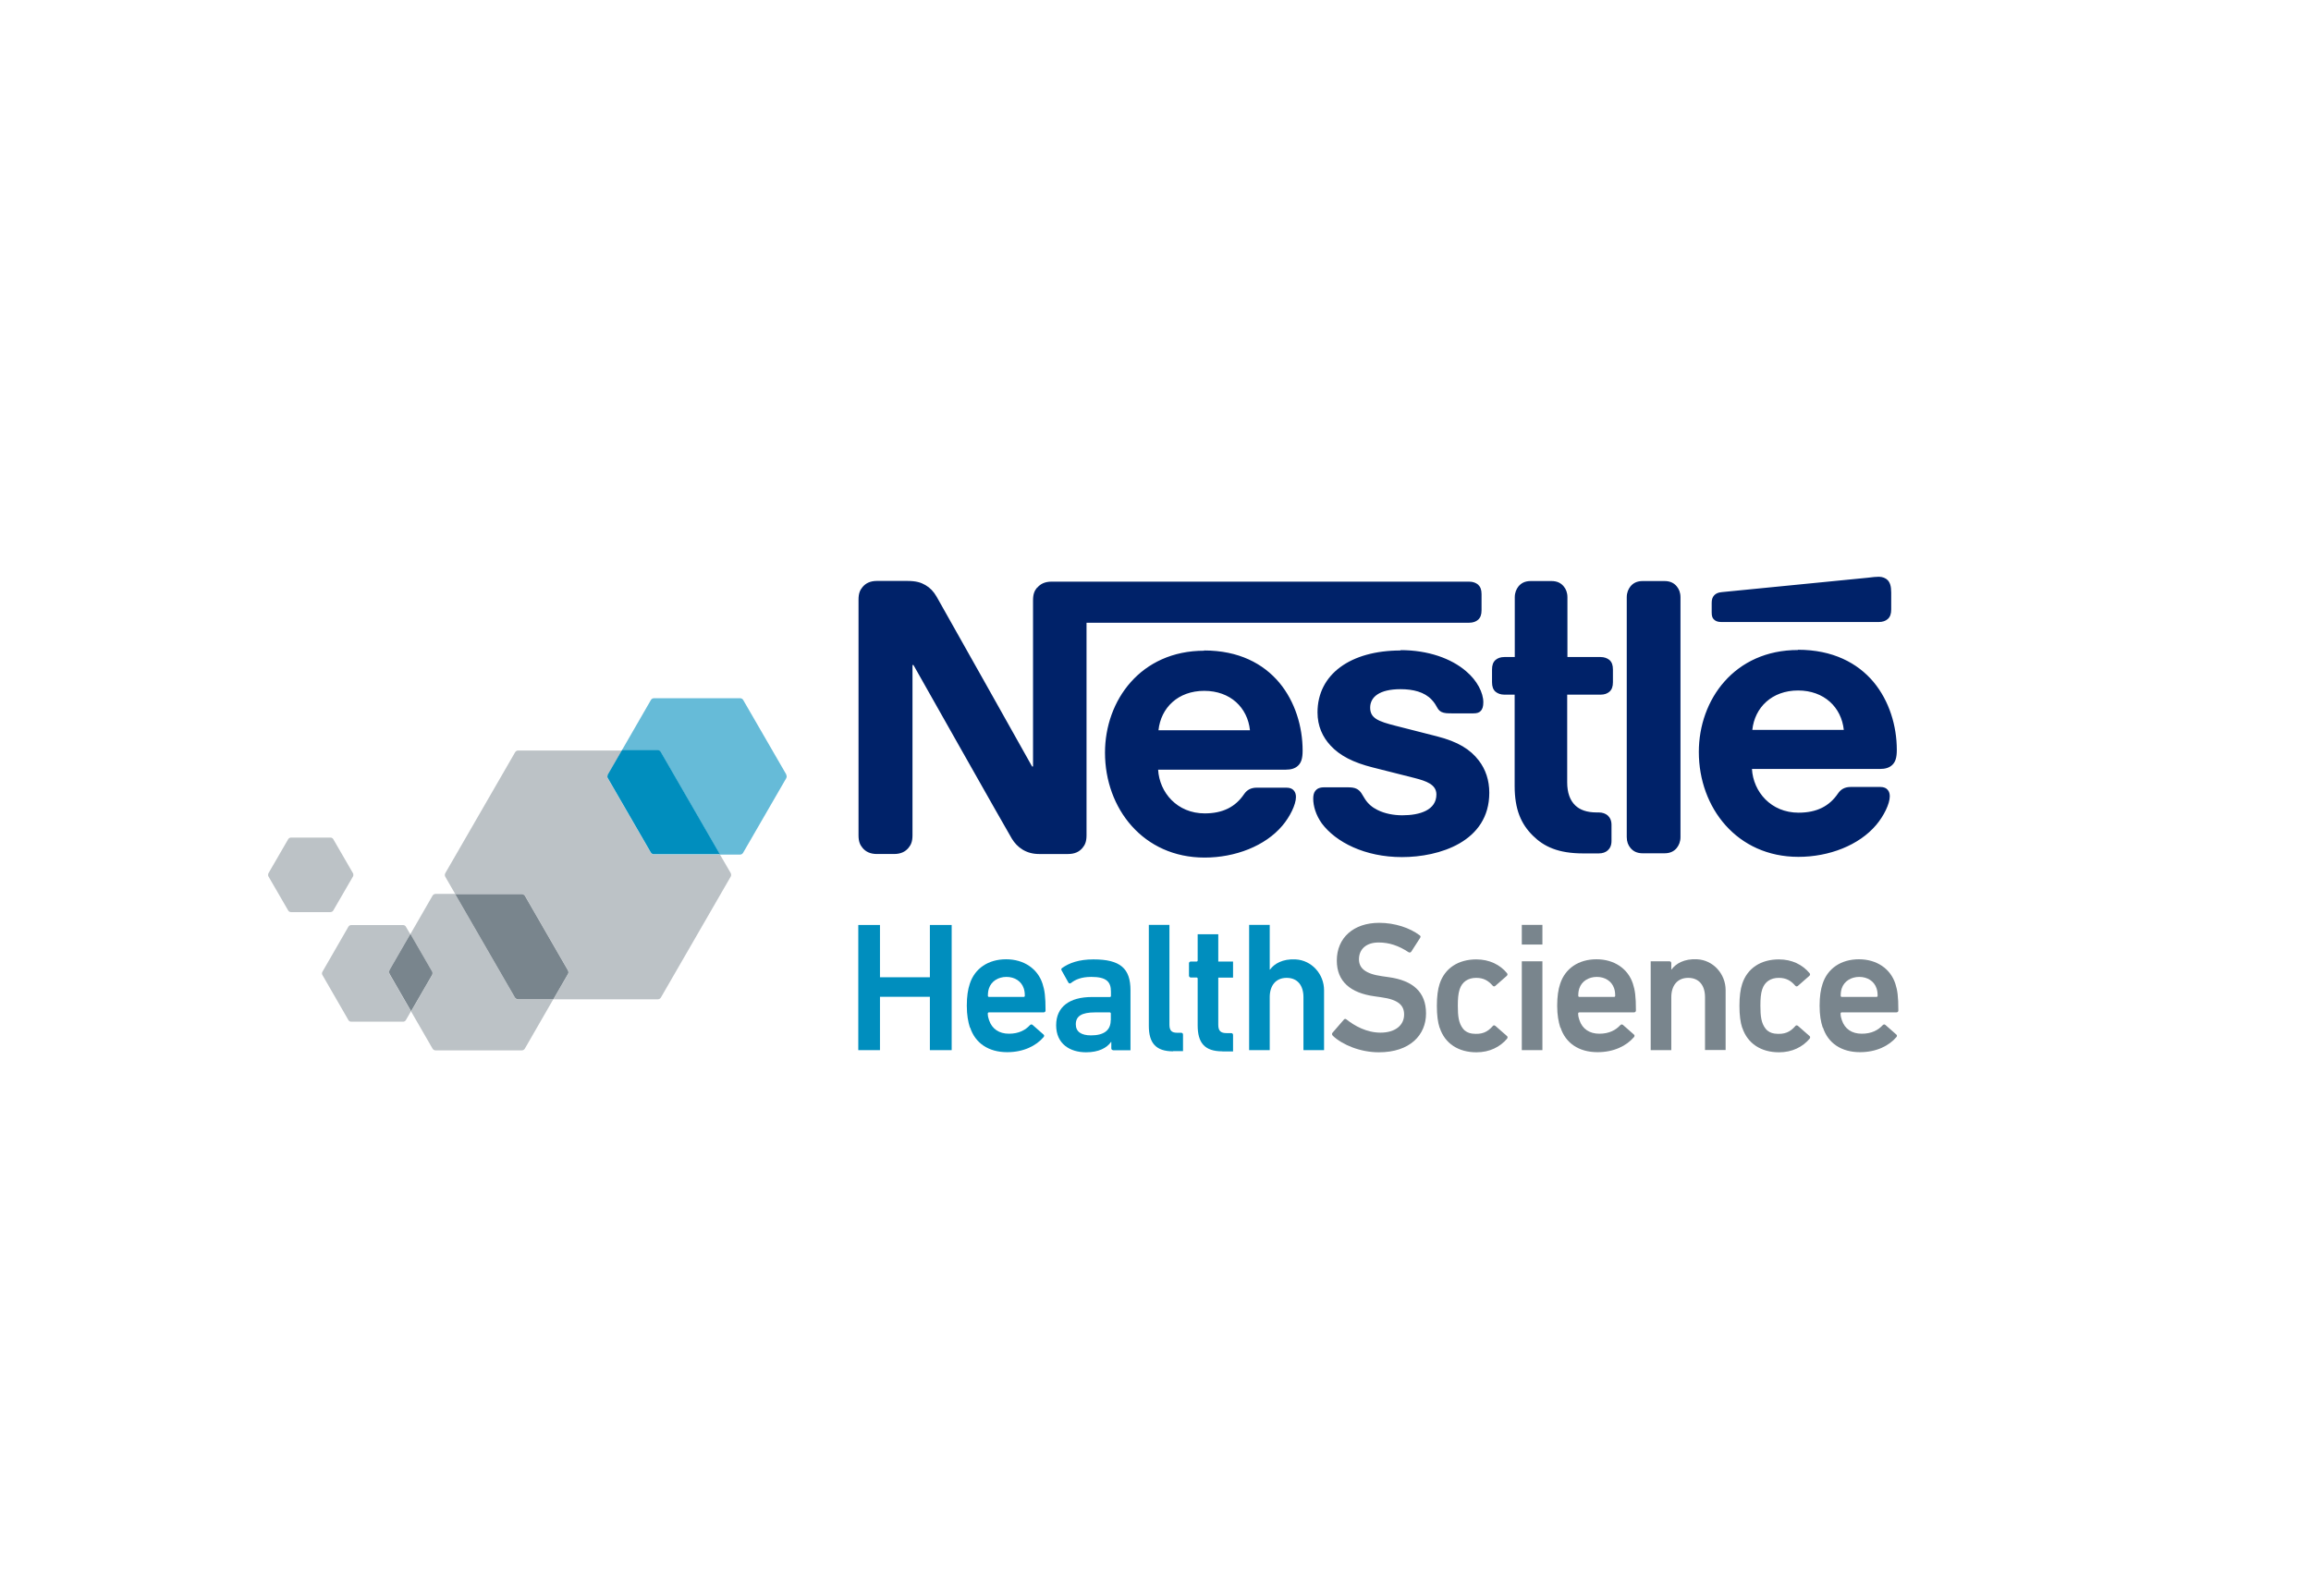 <?xml version="1.0" encoding="UTF-8"?><svg id="Capa_1" xmlns="http://www.w3.org/2000/svg" xmlns:xlink="http://www.w3.org/1999/xlink" viewBox="0 0 194 134"><defs><style>.cls-1{clip-path:url(#clippath-20);}.cls-2{clip-path:url(#clippath-11);}.cls-3{clip-path:url(#clippath-16);}.cls-4{opacity:.5;}.cls-5{opacity:.6;}.cls-6{clip-path:url(#clippath-2);}.cls-7{clip-path:url(#clippath-13);}.cls-8{clip-path:url(#clippath-25);}.cls-9{clip-path:url(#clippath-15);}.cls-10{clip-path:url(#clippath-6);}.cls-11{fill:#79858d;}.cls-12{clip-path:url(#clippath-7);}.cls-13{clip-path:url(#clippath-21);}.cls-14{fill:#008ebe;}.cls-15{clip-path:url(#clippath-1);}.cls-16{clip-path:url(#clippath-4);}.cls-17{clip-path:url(#clippath-12);}.cls-18{clip-path:url(#clippath-24);}.cls-19{clip-path:url(#clippath-22);}.cls-20{clip-path:url(#clippath-9);}.cls-21{clip-path:url(#clippath);}.cls-22{fill:none;}.cls-23{clip-path:url(#clippath-19);}.cls-24{clip-path:url(#clippath-3);}.cls-25{clip-path:url(#clippath-8);}.cls-26{clip-path:url(#clippath-18);}.cls-27{clip-path:url(#clippath-14);}.cls-28{clip-path:url(#clippath-17);}.cls-29{clip-path:url(#clippath-5);}.cls-30{clip-path:url(#clippath-10);}.cls-31{clip-path:url(#clippath-23);}.cls-32{fill:#002269;}</style><clipPath id="clippath"><rect class="cls-22" x="14.89" y="39.42" width="164.23" height="55.17"/></clipPath><clipPath id="clippath-1"><rect class="cls-22" x="14.89" y="39.42" width="164.23" height="55.17"/></clipPath><clipPath id="clippath-2"><rect class="cls-22" x="14.89" y="39.42" width="164.23" height="55.17"/></clipPath><clipPath id="clippath-3"><rect class="cls-22" x="43.97" y="75.12" width="2.43" height="4.15"/></clipPath><clipPath id="clippath-4"><rect class="cls-22" x="43.97" y="75.12" width="2.43" height="4.15"/></clipPath><clipPath id="clippath-5"><rect class="cls-22" x="43.26" y="81.7" width="4.45" height="2.21"/></clipPath><clipPath id="clippath-6"><rect class="cls-22" x="43.26" y="81.7" width="4.45" height="2.21"/></clipPath><clipPath id="clippath-7"><rect class="cls-22" x="47.68" y="81.47" width="0" height="0"/></clipPath><clipPath id="clippath-8"><rect class="cls-22" x="47.68" y="81.47" width="0" height="0"/></clipPath><clipPath id="clippath-9"><rect class="cls-22" x="50.98" y="65.19" width="0" height=".07"/></clipPath><clipPath id="clippath-10"><rect class="cls-22" x="50.98" y="65.19" width="0" height=".07"/></clipPath><clipPath id="clippath-11"><rect class="cls-22" x="54.67" y="71.63" width=".08" height=".07"/></clipPath><clipPath id="clippath-12"><rect class="cls-22" x="54.67" y="71.63" width=".08" height=".07"/></clipPath><clipPath id="clippath-13"><rect class="cls-22" x="50.98" y="63" width="9.45" height="8.75"/></clipPath><clipPath id="clippath-14"><rect class="cls-22" x="50.98" y="63" width="9.45" height="8.75"/></clipPath><clipPath id="clippath-15"><rect class="cls-22" x="34.79" y="79.03" width="1.52" height="2.7"/></clipPath><clipPath id="clippath-16"><rect class="cls-22" x="34.79" y="79.03" width="1.52" height="2.7"/></clipPath><clipPath id="clippath-17"><rect class="cls-22" x="32.69" y="81.75" width="3.25" height="3.16"/></clipPath><clipPath id="clippath-18"><rect class="cls-22" x="32.69" y="81.75" width="3.25" height="3.16"/></clipPath><clipPath id="clippath-19"><rect class="cls-22" x="33.67" y="78.44" width=".78" height="1.35"/></clipPath><clipPath id="clippath-20"><rect class="cls-22" x="33.67" y="78.44" width=".78" height="1.35"/></clipPath><clipPath id="clippath-21"><rect class="cls-22" x="34.45" y="75.06" width="12" height="13.12"/></clipPath><clipPath id="clippath-22"><rect class="cls-22" x="37.32" y="63" width="24.05" height="20.91"/></clipPath><clipPath id="clippath-23"><rect class="cls-22" x="52.2" y="58.63" width="13.85" height="13.12"/></clipPath><clipPath id="clippath-24"><rect class="cls-22" x="27.04" y="77.68" width="7.47" height="8.1"/></clipPath><clipPath id="clippath-25"><rect class="cls-22" x="22.51" y="70.32" width="7.15" height="6.27"/></clipPath></defs><g class="cls-21"><g class="cls-15"><g class="cls-6"><path class="cls-14" d="m81.42,86.28c-.15-.48-.26-1.05-.26-1.83s.09-1.36.25-1.84c.42-1.3,1.56-2.06,3.05-2.06s2.65.79,3.06,2.06c.17.53.25,1.04.25,2.24,0,.09-.06.16-.17.16h-4.59c-.05,0-.09.04-.09.09,0,.22.05.4.11.57.25.73.84,1.13,1.67,1.13s1.38-.31,1.75-.71c.08-.08.15-.09.23-.03l.91.8c.08.06.08.14.02.22-.63.74-1.69,1.27-3.06,1.27-1.58,0-2.69-.77-3.11-2.07m4.5-3.29c-.2-.6-.76-.96-1.45-.96s-1.27.36-1.47.96c-.06.18-.09.37-.09.63,0,.05.04.09.09.09h2.92c.05,0,.09-.04.09-.09,0-.26-.03-.45-.09-.63"/><path class="cls-14" d="m93.44,88.18c-.09,0-.15-.07-.15-.15v-.54h-.02c-.36.51-1.05.87-2.1.87-1.36,0-2.51-.71-2.51-2.27s1.14-2.37,2.99-2.37h1.52c.05,0,.09-.04.09-.09v-.36c0-.85-.4-1.24-1.65-1.24-.84,0-1.35.23-1.7.51-.08.06-.17.05-.22-.03l-.57-1.02c-.05-.08-.03-.15.03-.2.6-.43,1.42-.73,2.64-.73,2.27,0,3.11.77,3.11,2.6v5.03h-1.45Zm-.19-2.51v-.57c0-.05-.04-.09-.09-.09h-1.24c-1.11,0-1.61.31-1.61,1,0,.62.45.93,1.28.93,1.07,0,1.65-.42,1.65-1.27"/><path class="cls-14" d="m98.48,88.28c-1.45,0-2.04-.7-2.04-2.14v-8.48h1.73v8.38c0,.51.2.68.65.68h.34c.09,0,.15.07.15.15v1.39h0s-.83,0-.83,0Z"/><path class="cls-14" d="m102.61,88.28c-1.5,0-2.07-.73-2.07-2.18v-3.93c0-.05-.04-.09-.09-.09h-.49c-.08,0-.15-.07-.15-.15v-1.04c0-.09.07-.15.15-.15h.49c.05,0,.09-.04.09-.09v-2.2h1.73v2.29h1.24v1.35h-1.24v3.96c0,.53.22.7.7.7h.39c.09,0,.15.07.15.15v1.39h0s-.9,0-.9,0Z"/><path class="cls-14" d="m109.42,88.18h0v-4.45c0-.96-.48-1.62-1.41-1.62s-1.42.67-1.42,1.62v4.45h-1.73v-10.52h1.73v3.76h.02c.35-.49,1.06-.92,2.15-.86,1.35.07,2.39,1.23,2.39,2.59v5.03h-1.73Z"/><path class="cls-11" d="m111.88,86.96c-.06-.06-.09-.15-.03-.23l.96-1.11c.06-.08.15-.08.22-.02.68.54,1.69,1.11,2.86,1.11,1.25,0,1.98-.63,1.98-1.52,0-.76-.46-1.25-1.92-1.45l-.56-.08c-2.03-.28-3.17-1.25-3.17-3,0-1.9,1.39-3.17,3.56-3.17,1.31,0,2.57.42,3.4,1.05.08.06.09.12.03.22l-.74,1.15c-.06.08-.14.09-.22.05-.85-.56-1.64-.82-2.52-.82-1.07,0-1.65.59-1.65,1.41,0,.73.51,1.22,1.93,1.42l.56.08c2.03.28,3.14,1.24,3.14,3.05s-1.35,3.26-3.96,3.26c-1.55,0-3.05-.62-3.87-1.39"/><path class="cls-11" d="m120.85,86.3c-.15-.46-.23-1.05-.23-1.84s.08-1.38.23-1.84c.43-1.33,1.58-2.06,3.08-2.06,1.11,0,2,.45,2.58,1.16.05.06.06.15-.02.22l-.97.85c-.08.06-.15.05-.22-.03-.37-.42-.76-.65-1.38-.65-.67,0-1.18.32-1.39.97-.12.37-.15.8-.15,1.38,0,.87.07,1.45.43,1.91.18.24.46.38.76.42.84.1,1.3-.13,1.74-.63.06-.08.14-.08.22-.02l.97.85c.08.06.06.14.02.22-.59.7-1.47,1.15-2.58,1.15-1.5,0-2.65-.73-3.08-2.06"/><path class="cls-11" d="m127.75,79.32h0v-1.66h1.73v1.65h0s-1.73,0-1.73,0Zm0,8.86h0v-7.46h1.73v7.46h-1.73Z"/><path class="cls-11" d="m130.98,86.28c-.15-.48-.26-1.05-.26-1.83s.09-1.36.25-1.84c.42-1.3,1.56-2.06,3.05-2.06s2.65.79,3.06,2.06c.17.53.25,1.04.25,2.24,0,.09-.06.16-.17.16h-4.59c-.05,0-.09.04-.09.09,0,.22.05.4.11.57.25.73.84,1.13,1.67,1.13s1.38-.31,1.75-.71c.08-.08.15-.09.23-.03l.91.8c.08.06.08.14.02.22-.63.74-1.69,1.27-3.06,1.27-1.58,0-2.69-.77-3.11-2.07m4.5-3.29c-.2-.6-.76-.96-1.45-.96s-1.27.36-1.47.96c-.06.18-.09.37-.09.63,0,.05.04.09.09.09h2.92c.05,0,.09-.04.09-.09,0-.26-.03-.45-.09-.63"/><path class="cls-11" d="m143.13,88.18v-4.45c0-.96-.48-1.62-1.41-1.62s-1.42.67-1.42,1.62v4.45h-1.73v-7.46h1.58c.09,0,.15.07.15.15v.54h.02c.35-.49,1.06-.92,2.15-.86,1.35.07,2.39,1.23,2.39,2.59v5.03h-1.73Z"/><path class="cls-11" d="m146.25,86.3c-.15-.46-.23-1.05-.23-1.84s.08-1.38.23-1.84c.43-1.33,1.58-2.06,3.08-2.06,1.11,0,1.99.45,2.58,1.16.05.06.06.15-.02.22l-.97.85c-.08.06-.15.05-.22-.03-.37-.42-.76-.65-1.38-.65-.67,0-1.18.32-1.39.97-.12.37-.15.8-.15,1.38,0,.87.07,1.45.43,1.91.18.24.46.38.76.42.84.1,1.3-.13,1.74-.63.06-.08.14-.08.22-.02l.97.85c.08.06.06.14.02.22-.59.7-1.47,1.15-2.58,1.15-1.5,0-2.64-.73-3.08-2.06"/><path class="cls-11" d="m153.01,86.28c-.16-.48-.26-1.05-.26-1.83s.09-1.36.25-1.84c.42-1.3,1.56-2.06,3.05-2.06s2.65.79,3.06,2.06c.17.53.25,1.04.25,2.24,0,.09-.06.16-.17.16h-4.59c-.05,0-.09.04-.09.09,0,.22.05.4.11.57.25.73.83,1.13,1.67,1.13s1.38-.31,1.75-.71c.08-.08.15-.09.23-.03l.91.8c.08.06.08.14.02.22-.63.74-1.69,1.27-3.06,1.27-1.58,0-2.69-.77-3.11-2.07m4.5-3.29c-.2-.6-.76-.96-1.45-.96s-1.27.36-1.47.96c-.06.18-.09.37-.09.63,0,.05.04.09.09.09h2.92c.05,0,.09-.04.09-.09,0-.26-.03-.45-.09-.63"/><g class="cls-4"><g class="cls-24"><path class="cls-11" d="m44.06,75.21l2.34,4.06-2.34-4.06s-.05-.07-.09-.09c.03.02.07.06.09.09"/></g></g><g class="cls-4"><g class="cls-16"><path class="cls-11" d="m44.06,75.21l2.34,4.06-2.34-4.06s-.05-.07-.09-.09c.03.02.07.06.09.09"/></g></g><g class="cls-4"><g class="cls-29"><path class="cls-11" d="m47.71,81.7s-.02.05-.03.07l-1.23,2.13h-2.96c-.09,0-.17-.04-.23-.11.06.07.14.11.23.11h2.96l1.23-2.13s.02-.05.03-.07"/></g></g><g class="cls-4"><g class="cls-10"><path class="cls-11" d="m47.71,81.7s-.02.05-.03.07l-1.23,2.13h-2.96c-.09,0-.17-.04-.23-.11.06.07.14.11.23.11h2.96l1.23-2.13s.02-.05.03-.07"/></g></g><g class="cls-4"><g class="cls-12"><polyline class="cls-11" points="47.68 81.47 47.68 81.47 47.68 81.48 47.68 81.47"/></g></g><g class="cls-4"><g class="cls-25"><polyline class="cls-11" points="47.68 81.47 47.68 81.47 47.68 81.48 47.68 81.47"/></g></g><g class="cls-5"><g class="cls-20"><path class="cls-14" d="m50.99,65.26s0-.05,0-.07c0,.02,0,.05,0,.07"/></g></g><g class="cls-4"><g class="cls-30"><path class="cls-11" d="m50.99,65.26s0-.05,0-.07c0,.02,0,.05,0,.07"/></g></g><g class="cls-5"><g class="cls-2"><path class="cls-14" d="m54.67,71.63s.05.06.08.07c-.03-.02-.06-.04-.08-.07"/></g></g><g class="cls-4"><g class="cls-17"><path class="cls-11" d="m54.67,71.63s.05.06.08.07c-.03-.02-.06-.04-.08-.07"/></g></g><g class="cls-5"><g class="cls-7"><path class="cls-14" d="m55.2,63h-3l-1.18,2.04s-.04.1-.04.15c0-.05.01-.1.04-.15l1.18-2.04h3c.11,0,.21.06.26.15l4.96,8.6h0l-4.96-8.6c-.05-.1-.16-.15-.26-.15"/></g></g><g class="cls-4"><g class="cls-27"><path class="cls-11" d="m55.2,63h-3l-1.18,2.04s-.04.1-.04.15c0-.05.01-.1.04-.15l1.18-2.04h3c.11,0,.21.06.26.15l4.96,8.6h0l-4.96-8.6c-.05-.1-.16-.15-.26-.15"/></g></g><path class="cls-11" d="m43.26,83.8s-.03-.03-.04-.05l-5.02-8.69,5.02,8.69s.02.03.04.05"/><path class="cls-11" d="m47.71,81.7c.02-.07,0-.16-.03-.22.04.07.05.15.03.22"/><polygon class="cls-11" points="47.68 81.47 46.41 79.27 47.68 81.47 47.68 81.47"/><path class="cls-11" d="m43.8,75.06c.06,0,.12.02.17.06-.05-.03-.11-.06-.17-.06h-5.6,5.6Z"/><path class="cls-11" d="m38.2,75.06l5.02,8.69s.02.03.04.05c.06.07.14.11.23.11h2.96l1.23-2.13s.02-.05.03-.07c.02-.07,0-.16-.03-.22,0,0,0,0,0,0l-1.27-2.2-2.34-4.06s-.05-.07-.09-.09c-.05-.03-.11-.06-.17-.06h-5.6Z"/><path class="cls-14" d="m51.02,65.34s-.02-.05-.03-.07c0,.03.02.05.03.07l3.62,6.26s.02.02.03.03c0-.01-.02-.02-.03-.03l-3.62-6.26Z"/><path class="cls-14" d="m54.75,71.71s.1.04.15.04h5.53-5.53c-.05,0-.1-.01-.15-.04"/><polyline class="cls-14" points="50.98 65.19 50.98 65.19 50.98 65.19"/><g class="cls-4"><g class="cls-9"><path class="cls-11" d="m36.31,81.73s-.01-.09-.03-.13l-1.49-2.58,1.49,2.58s.03.08.03.13"/></g></g><g class="cls-4"><g class="cls-3"><path class="cls-11" d="m36.31,81.73s-.01-.09-.03-.13l-1.49-2.58,1.49,2.58s.03.08.03.13"/></g></g><g class="cls-4"><g class="cls-28"><path class="cls-11" d="m34.51,84.91l-1.81-3.14s0-.01,0-.02c0,0,0,.01,0,.02l1.81,3.14,1.43-2.47-1.43,2.47Z"/></g></g><g class="cls-4"><g class="cls-26"><path class="cls-11" d="m34.51,84.91l-1.81-3.14s0-.01,0-.02c0,0,0,.01,0,.02l1.81,3.14,1.43-2.47-1.43,2.47Z"/></g></g><g class="cls-4"><g class="cls-23"><polygon class="cls-11" points="34.45 78.44 34.45 78.44 33.67 79.79 34.45 78.44"/></g></g><g class="cls-4"><g class="cls-1"><polygon class="cls-11" points="34.45 78.44 34.45 78.44 33.67 79.79 34.45 78.44"/></g></g><path class="cls-11" d="m35.94,82.44l.34-.59s.03-.08.03-.13c0,.04-.01.09-.03.13l-.34.59Z"/><polygon class="cls-11" points="34.45 78.44 34.45 78.44 34.79 79.03 34.45 78.44"/><path class="cls-11" d="m32.7,81.47l.97-1.68-.97,1.68c-.05.09-.05.19,0,.28-.04-.09-.04-.19,0-.28"/><path class="cls-11" d="m32.7,81.47c-.05.09-.05.19,0,.28,0,0,0,.01,0,.02l1.81,3.14,1.43-2.47.34-.59s.03-.08.03-.13-.01-.09-.03-.13l-1.49-2.58-.34-.59-.78,1.35-.97,1.68Z"/><g class="cls-4"><g class="cls-13"><path class="cls-11" d="m43.26,83.8s-.03-.03-.04-.05l-5.02-8.69h-1.63c-.11,0-.21.06-.26.15l-1.86,3.23.34.59,1.49,2.58s.03.08.03.13c0,.04-.01.09-.03.13l-.34.59-1.43,2.47,1.8,3.12c.05.09.15.15.26.15h7.23c.11,0,.21-.06.26-.15l2.38-4.13h-2.96c-.09,0-.17-.04-.23-.11"/></g></g><g class="cls-4"><g class="cls-19"><path class="cls-11" d="m60.43,71.75h-5.53c-.05,0-.1-.01-.15-.04-.03-.02-.06-.05-.08-.07,0-.01-.02-.02-.03-.03l-3.62-6.26s-.02-.05-.03-.07c0-.02,0-.05,0-.07,0,0,0,0,0,0,0-.05.01-.1.04-.15l1.18-2.04h-8.71c-.11,0-.21.06-.26.15l-5.86,10.15c-.05.09-.05.21,0,.3l.84,1.46h5.6c.06,0,.12.02.17.06.03.02.07.05.09.09l2.34,4.06,1.27,2.2h0s0,0,0,0c.04.07.05.15.03.22,0,.03-.02.05-.03.07l-1.23,2.13h8.76c.11,0,.21-.06.26-.15l5.86-10.15c.05-.09.05-.21,0-.3l-.9-1.55Z"/></g></g><path class="cls-14" d="m50.99,65.26s.02.05.03.07l3.62,6.26s.02.02.03.03c.02.03.05.06.08.07.04.03.1.04.15.04h5.53l-4.96-8.59c-.05-.1-.15-.15-.26-.15h-3l-1.18,2.04s-.04.1-.04.15c0,0,0,0,0,0,0,.02,0,.05,0,.07"/><polygon class="cls-14" points="72.05 77.67 73.87 77.67 73.87 77.67 73.87 82.06 78.06 82.06 78.06 77.67 79.89 77.67 79.89 88.18 78.07 88.18 78.06 88.18 78.06 83.7 73.87 83.7 73.87 88.18 72.05 88.18 72.05 77.67"/><path class="cls-32" d="m87.06,49.34c-.22.26-.34.55-.34,1.06v13.96h-.08s-7.64-13.62-8.01-14.25c-.26-.45-.55-.75-.94-.98-.38-.22-.78-.35-1.55-.35h-2.52c-.58,0-.95.2-1.21.51-.22.26-.34.55-.34,1.06v19.79c0,.51.12.8.34,1.06.26.31.63.51,1.21.51h1.43c.58,0,.95-.2,1.21-.51.22-.26.34-.55.34-1.06v-14.3h.08s7.93,14.05,8.26,14.58c.45.74,1.2,1.29,2.28,1.29h2.44c.58,0,.95-.2,1.21-.51.22-.26.34-.55.34-1.06v-17.85h32.12c.32,0,.57-.09.75-.25.2-.18.29-.43.29-.8v-1.35c0-.37-.09-.61-.29-.8-.18-.15-.43-.25-.75-.25h-35.05c-.58,0-.95.2-1.21.51m14.02,5.29c-5.33,0-8.33,4.17-8.33,8.56,0,4.69,3.21,8.81,8.36,8.81,2.57,0,5.09-.97,6.53-2.68.63-.74,1.14-1.77,1.14-2.4,0-.22-.05-.4-.17-.54-.12-.15-.31-.25-.63-.25h-2.48c-.49,0-.83.18-1.08.55-.72,1.06-1.77,1.61-3.3,1.61-2.31,0-3.8-1.75-3.91-3.67h10.7c.48,0,.81-.11,1.05-.34.26-.25.38-.6.38-1.26,0-2.01-.63-4.11-1.95-5.7-1.35-1.61-3.41-2.71-6.32-2.71m16.5,0c-4.21,0-6.98,2-6.98,5.2,0,1.14.42,2.06,1.09,2.78.78.85,1.91,1.43,3.54,1.84l3.52.89c.97.25,1.83.54,1.83,1.38,0,1.31-1.38,1.75-2.86,1.75-.72,0-1.48-.14-2.09-.45-.43-.21-.8-.52-1.06-.94-.23-.35-.31-.62-.66-.82-.22-.12-.48-.14-.83-.14h-1.91c-.41,0-.61.12-.75.29-.14.17-.18.41-.18.66,0,.62.22,1.38.72,2.08,1.17,1.57,3.61,2.83,6.73,2.83s7.33-1.28,7.33-5.4c0-1.06-.31-1.97-.88-2.71-.72-.94-1.75-1.58-3.51-2.03l-3.49-.89c-1.45-.37-2.12-.63-2.12-1.52s.77-1.55,2.55-1.55c1.05,0,2,.23,2.61.88.51.54.42.81.82,1.03.25.12.52.12.95.12h1.74c.28,0,.48-.05.63-.22.12-.14.2-.35.2-.71,0-.8-.52-1.83-1.45-2.61-1.23-1.06-3.17-1.77-5.5-1.77m9.58.58h-.86c-.32,0-.57.09-.75.25-.2.18-.29.43-.29.8v1.06c0,.37.09.62.29.8.18.15.43.25.75.25h.86v7.67c0,1.97.54,3.2,1.54,4.18.92.91,2.12,1.48,4.21,1.48h1.31c.32,0,.57-.09.75-.25.2-.18.32-.43.32-.8v-1.34c0-.37-.12-.61-.32-.8-.18-.15-.43-.25-.75-.25h-.18c-.83,0-1.4-.22-1.78-.58-.46-.43-.69-1.09-.69-1.95v-7.36h2.8c.32,0,.57-.09.75-.25.2-.18.29-.43.29-.8v-1.06c0-.37-.09-.62-.29-.8-.18-.15-.43-.25-.75-.25h-2.78v-5.01c0-.4-.12-.69-.31-.92-.23-.28-.55-.45-1.03-.45h-1.74c-.48,0-.8.17-1.03.45-.18.23-.31.52-.31.92v5.01Zm9.41,15.11c0,.4.12.69.31.92.23.28.55.45,1.03.45h1.83c.48,0,.8-.17,1.03-.45.18-.23.31-.52.31-.92v-20.12c0-.4-.12-.69-.31-.92-.23-.28-.55-.45-1.03-.45h-1.83c-.48,0-.8.17-1.03.45-.18.23-.31.52-.31.92v20.12Zm-39.31-8.96c.2-1.89,1.64-3.31,3.84-3.31s3.64,1.41,3.84,3.31h-7.69Zm60.47-9.09c.32,0,.57-.09.75-.25.2-.18.29-.43.29-.8v-1.43c0-.55-.11-.83-.29-1.03-.17-.18-.45-.29-.75-.29-.25,0-.49.03-.91.08l-12.27,1.21c-.35.03-.52.14-.65.28-.14.15-.2.35-.2.63v.8c0,.31.06.45.17.57.14.15.34.23.62.23h13.24Zm-6.78,2.35c-5.34,0-8.33,4.17-8.33,8.56,0,4.69,3.21,8.81,8.36,8.81,2.57,0,5.09-.97,6.53-2.68.63-.74,1.14-1.77,1.14-2.4,0-.22-.05-.4-.17-.54-.12-.15-.31-.25-.63-.25h-2.47c-.49,0-.83.18-1.08.55-.72,1.06-1.77,1.61-3.31,1.61-2.31,0-3.8-1.75-3.91-3.67h10.73c.48,0,.81-.11,1.05-.34.26-.25.38-.6.38-1.26,0-2.01-.63-4.11-1.95-5.7-1.35-1.61-3.44-2.71-6.35-2.71m-3.83,6.73c.2-1.89,1.65-3.31,3.84-3.31s3.64,1.41,3.84,3.31h-7.69Z"/><g class="cls-5"><g class="cls-31"><path class="cls-14" d="m66.01,65.04l-3.62-6.26c-.05-.09-.15-.15-.26-.15h-7.23c-.11,0-.21.06-.26.15l-2.44,4.23h3c.11,0,.21.06.26.15l4.96,8.6h1.7c.11,0,.21-.06.26-.15l3.62-6.26c.05-.09.05-.21,0-.3"/></g></g><g class="cls-4"><g class="cls-18"><path class="cls-11" d="m32.69,81.75c-.04-.09-.04-.19,0-.28l.97-1.68.78-1.35-.37-.63c-.04-.08-.13-.13-.22-.13h-4.38c-.09,0-.17.05-.22.13l-2.19,3.8c-.04.08-.04.17,0,.25l2.19,3.8c.05.08.13.13.22.13h4.38c.09,0,.17-.05.22-.13l.43-.74-1.81-3.14s0-.01,0-.02"/></g></g><g class="cls-4"><g class="cls-8"><path class="cls-11" d="m27.98,76.45l1.65-2.85c.05-.09.05-.2,0-.28l-1.65-2.85c-.05-.09-.14-.14-.25-.14h-3.29c-.1,0-.2.05-.25.14l-1.65,2.85c-.05.09-.05.2,0,.28l1.65,2.85c.05.09.14.14.25.14h3.29c.1,0,.2-.05.25-.14"/></g></g></g></g></g></svg>